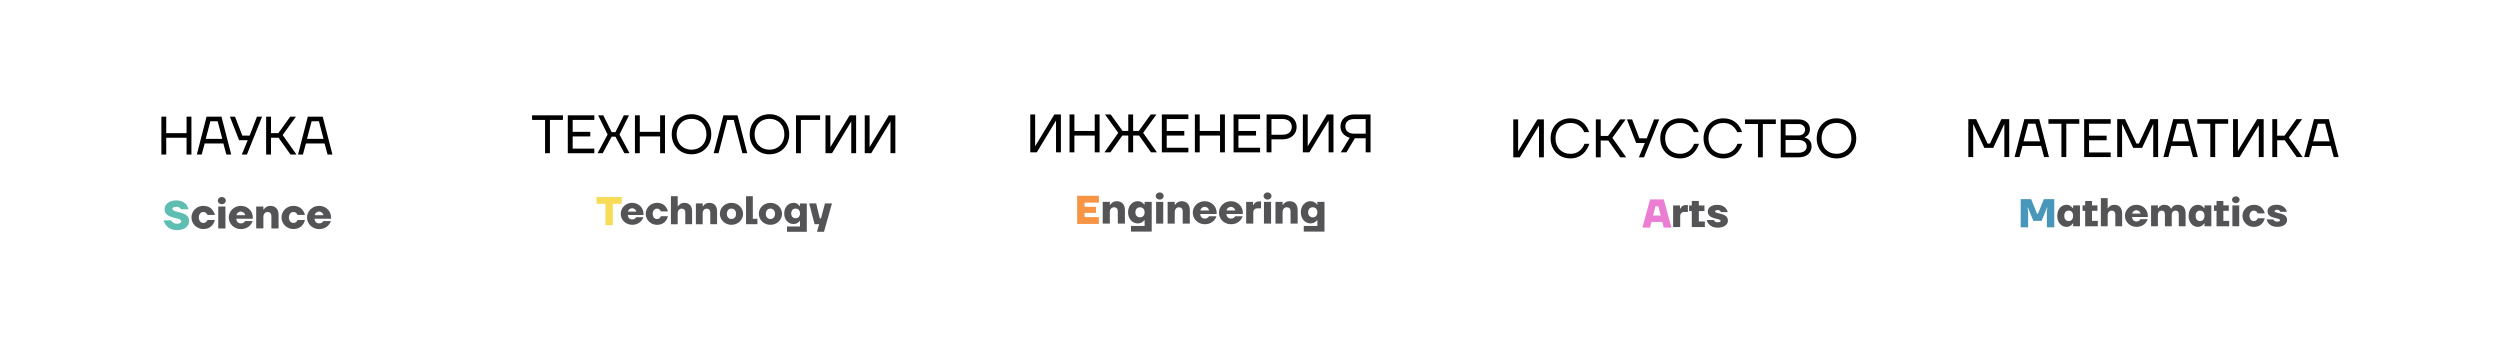 <?xml version="1.0" encoding="UTF-8"?> <svg xmlns="http://www.w3.org/2000/svg" xmlns:xlink="http://www.w3.org/1999/xlink" id="Layer_1" data-name="Layer 1" viewBox="0 0 1113.9 154.17"><defs><style> .cls-1 { filter: url(#drop-shadow-5); } .cls-2 { filter: url(#drop-shadow-4); } .cls-3 { filter: url(#drop-shadow-6); } .cls-4 { filter: url(#drop-shadow-2); } .cls-5 { filter: url(#drop-shadow-1); } .cls-6, .cls-7, .cls-8, .cls-9, .cls-10, .cls-11, .cls-12 { stroke-width: 0px; } .cls-7 { fill: #f7dd57; filter: url(#drop-shadow-3); } .cls-8 { fill: #f89545; } .cls-9 { fill: #4896b9; } .cls-10 { fill: #5dbeb1; } .cls-11 { fill: #545356; } .cls-12 { fill: #eb7ed3; } </style><filter id="drop-shadow-1" filterUnits="userSpaceOnUse"><feOffset dx=".36" dy=".36"></feOffset><feGaussianBlur result="blur" stdDeviation="0"></feGaussianBlur><feFlood flood-color="#000" flood-opacity=".75"></feFlood><feComposite in2="blur" operator="in"></feComposite><feComposite in="SourceGraphic"></feComposite></filter><filter id="drop-shadow-2" filterUnits="userSpaceOnUse"><feOffset dx=".36" dy=".36"></feOffset><feGaussianBlur result="blur-2" stdDeviation="0"></feGaussianBlur><feFlood flood-color="#000" flood-opacity=".75"></feFlood><feComposite in2="blur-2" operator="in"></feComposite><feComposite in="SourceGraphic"></feComposite></filter><filter id="drop-shadow-3" filterUnits="userSpaceOnUse"><feOffset dx=".14" dy=".14"></feOffset><feGaussianBlur result="blur-3" stdDeviation="0"></feGaussianBlur><feFlood flood-color="#000" flood-opacity=".75"></feFlood><feComposite in2="blur-3" operator="in"></feComposite><feComposite in="SourceGraphic"></feComposite></filter><filter id="drop-shadow-4" filterUnits="userSpaceOnUse"><feOffset dx=".36" dy=".36"></feOffset><feGaussianBlur result="blur-4" stdDeviation="0"></feGaussianBlur><feFlood flood-color="#000" flood-opacity=".75"></feFlood><feComposite in2="blur-4" operator="in"></feComposite><feComposite in="SourceGraphic"></feComposite></filter><filter id="drop-shadow-5" filterUnits="userSpaceOnUse"><feOffset dx=".36" dy=".36"></feOffset><feGaussianBlur result="blur-5" stdDeviation="0"></feGaussianBlur><feFlood flood-color="#000" flood-opacity=".75"></feFlood><feComposite in2="blur-5" operator="in"></feComposite><feComposite in="SourceGraphic"></feComposite></filter><filter id="drop-shadow-6" filterUnits="userSpaceOnUse"><feOffset dx=".36" dy=".36"></feOffset><feGaussianBlur result="blur-6" stdDeviation="0"></feGaussianBlur><feFlood flood-color="#000" flood-opacity=".75"></feFlood><feComposite in2="blur-6" operator="in"></feComposite><feComposite in="SourceGraphic"></feComposite></filter></defs><g><g><g class="cls-5"><path class="cls-10" d="M75.93,97.81s.45,1.52,2.6,1.52c1.34,0,1.88-.54,1.88-1.08,0-1.97-7.44-.81-7.44-5.38,0-2.06,1.88-3.94,5.2-3.94,4.84,0,5.47,3.94,5.47,3.94h-3.41s-.27-1.08-2.06-1.08c-1.26,0-1.7.45-1.7.9,0,1.97,7.44.81,7.44,5.38,0,2.15-1.79,4.12-5.38,4.12-5.11,0-6.01-4.39-6.01-4.39h3.41Z"></path></g><path class="cls-11" d="M90.56,91.73c4.51,0,5.17,4.04,5.17,4.04h-3.29s-.47-1.32-1.88-1.32c-1.03,0-1.97.94-1.97,2.44s.94,2.44,1.97,2.44c1.5,0,1.88-1.32,1.88-1.32h3.29s-.66,4.04-5.17,4.04c-2.91,0-5.26-2.35-5.26-5.17s2.35-5.17,5.26-5.17Z"></path><path class="cls-11" d="M98.83,87.78c1.03,0,1.79.73,1.79,1.6s-.75,1.6-1.79,1.6-1.79-.75-1.79-1.6.75-1.6,1.79-1.6ZM97.24,92.01h3.2v9.78h-3.2v-9.78Z"></path><path class="cls-11" d="M107.29,91.73c3.1,0,5.36,2.35,5.36,5.17v.56h-7.43c.19,1.32.94,2.07,2.07,2.07,1.5,0,1.88-1.03,1.88-1.03h3.38s-.94,3.57-5.26,3.57c-3.01,0-5.36-2.35-5.36-5.17s2.35-5.17,5.36-5.17ZM109.27,95.87c-.19-.85-.94-1.6-1.97-1.6s-1.79.75-1.97,1.6h3.95Z"></path><path class="cls-11" d="M114.15,92.01h3.2v1.32h.19s.85-1.6,2.91-1.6c2.26,0,3.67,1.41,3.67,4.04v6.02h-3.2v-5.55c0-1.13-.66-1.79-1.69-1.79s-1.88.85-1.88,2.16v5.17h-3.2v-9.78Z"></path><path class="cls-11" d="M130.69,91.73c4.51,0,5.17,4.04,5.17,4.04h-3.29s-.47-1.32-1.88-1.32c-1.03,0-1.97.94-1.97,2.44s.94,2.44,1.97,2.44c1.5,0,1.88-1.32,1.88-1.32h3.29s-.66,4.04-5.17,4.04c-2.91,0-5.26-2.35-5.26-5.17s2.35-5.17,5.26-5.17Z"></path><path class="cls-11" d="M142.16,91.73c3.1,0,5.36,2.35,5.36,5.17v.56h-7.43c.19,1.32.94,2.07,2.07,2.07,1.5,0,1.88-1.03,1.88-1.03h3.38s-.94,3.57-5.26,3.57c-3.01,0-5.36-2.35-5.36-5.17s2.35-5.17,5.36-5.17ZM144.13,95.87c-.19-.85-.94-1.6-1.97-1.6s-1.79.75-1.97,1.6h3.95Z"></path></g><g><path class="cls-6" d="M71.9,51.97h2.17v7.36h9.05v-7.36h2.17v16.89h-2.17v-7.48h-9.05v7.48h-2.17v-16.89Z"></path><path class="cls-6" d="M92.05,51.97h6.63l4.34,16.89h-2.17l-1.33-4.95h-8.32l-1.33,4.95h-2.17l4.34-16.89ZM99.04,61.86l-2.05-7.84h-3.26l-2.05,7.84h7.36Z"></path><path class="cls-6" d="M104.71,51.97l3.26,8.44h3.26l3.26-8.44h2.29l-6.76,16.89h-2.29l2.65-6.39h-3.86l-4.1-10.5h2.29Z"></path><path class="cls-6" d="M118.58,51.97h2.17v7.36h3.26l5.31-7.36h2.53l-5.91,8.2,6.15,8.69h-2.65l-5.31-7.48h-3.38v7.48h-2.17v-16.89Z"></path><path class="cls-6" d="M137.15,51.97h6.63l4.34,16.89h-2.17l-1.33-4.95h-8.32l-1.33,4.95h-2.17l4.34-16.89ZM144.15,61.86l-2.05-7.84h-3.26l-2.05,7.84h7.36Z"></path></g></g><g><g><g class="cls-4"><path class="cls-7" d="M265.3,87.26h11.21v3.05h-3.94v9.5h-3.32v-9.5h-3.94v-3.05Z"></path></g><path class="cls-11" d="M281.65,90.37c2.94,0,5.08,2.23,5.08,4.9v.53h-7.04c.18,1.25.89,1.96,1.96,1.96,1.43,0,1.78-.98,1.78-.98h3.21s-.89,3.38-4.99,3.38c-2.85,0-5.08-2.23-5.08-4.9s2.23-4.9,5.08-4.9ZM283.52,94.29c-.18-.8-.89-1.51-1.87-1.51s-1.69.71-1.87,1.51h3.74Z"></path><path class="cls-11" d="M292.69,90.37c4.28,0,4.9,3.83,4.9,3.83h-3.12s-.45-1.25-1.78-1.25c-.98,0-1.87.89-1.87,2.32s.89,2.32,1.87,2.32c1.43,0,1.78-1.25,1.78-1.25h3.12s-.62,3.83-4.9,3.83c-2.76,0-4.99-2.23-4.99-4.9s2.23-4.9,4.99-4.9Z"></path><path class="cls-11" d="M298.93,87.43h3.03v4.45h.18s.8-1.51,2.76-1.51c2.14,0,3.47,1.34,3.47,3.83v5.7h-3.03v-5.25c0-1.07-.62-1.69-1.6-1.69s-1.78.8-1.78,2.05v4.9h-3.03v-12.47Z"></path><path class="cls-11" d="M310.06,90.63h3.03v1.25h.18s.8-1.51,2.76-1.51c2.14,0,3.47,1.34,3.47,3.83v5.7h-3.03v-5.25c0-1.07-.62-1.69-1.6-1.69s-1.78.8-1.78,2.05v4.9h-3.03v-9.26Z"></path><path class="cls-11" d="M325.91,90.37c2.94,0,5.17,2.23,5.17,4.9s-2.23,4.9-5.17,4.9-5.17-2.23-5.17-4.9,2.23-4.9,5.17-4.9ZM325.91,97.58c1.16,0,2.05-.89,2.05-2.32s-.89-2.32-2.05-2.32-2.05.89-2.05,2.32.89,2.32,2.05,2.32Z"></path><path class="cls-11" d="M332.4,87.43h3.03v10.06h2.05v2.4h-5.08v-12.47Z"></path><path class="cls-11" d="M343.27,90.37c2.94,0,5.17,2.23,5.17,4.9s-2.23,4.9-5.17,4.9-5.17-2.23-5.17-4.9,2.23-4.9,5.17-4.9ZM343.27,97.58c1.16,0,2.05-.89,2.05-2.32s-.89-2.32-2.05-2.32-2.05.89-2.05,2.32.89,2.32,2.05,2.32Z"></path><path class="cls-11" d="M353.51,90.37c1.96,0,2.76,1.43,2.76,1.43h.18v-1.16h3.03v12.65h-8.82v-2.4h5.79v-2.41h-.18s-.8,1.34-2.76,1.34c-2.23,0-4.1-1.87-4.1-4.72s1.87-4.72,4.1-4.72ZM354.49,97.22c1.16,0,1.96-.8,1.96-2.14s-.8-2.14-1.96-2.14-1.96.8-1.96,2.14.8,2.14,1.96,2.14Z"></path><path class="cls-11" d="M363.66,90.63l1.6,6.68h.53l1.78-6.68h3.12l-3.56,12.65h-3.12l.98-3.38h-2.05l-2.4-9.26h3.12Z"></path></g><g><path class="cls-6" d="M237.07,51.38h13.75v2.05h-5.79v14.84h-2.17v-14.84h-5.79v-2.05Z"></path><path class="cls-6" d="M252.99,51.38h11.82v2.05h-9.65v5.31h7.84v2.05h-7.84v5.43h9.65v2.05h-11.82v-16.89Z"></path><path class="cls-6" d="M270.72,59.94l-4.22-8.56h2.29l3.74,7.48h1.69l3.74-7.48h2.29l-4.22,8.56,4.46,8.32h-2.29l-3.98-7.36h-1.69l-3.98,7.36h-2.29l4.46-8.32Z"></path><path class="cls-6" d="M282.9,51.38h2.17v7.36h9.05v-7.36h2.17v16.89h-2.17v-7.48h-9.05v7.48h-2.17v-16.89Z"></path><path class="cls-6" d="M308.11,50.89c5.07,0,8.81,3.74,8.81,8.93s-3.74,8.93-8.81,8.93-8.81-3.74-8.81-8.93,3.74-8.93,8.81-8.93ZM308.11,66.7c3.86,0,6.64-2.77,6.64-6.88s-2.77-6.88-6.64-6.88-6.63,2.77-6.63,6.88,2.77,6.88,6.63,6.88Z"></path><path class="cls-6" d="M322.34,51.38h6.27l4.34,16.89h-2.17l-3.86-14.84h-2.9l-3.86,14.84h-2.17l4.34-16.89Z"></path><path class="cls-6" d="M342.84,50.89c5.07,0,8.81,3.74,8.81,8.93s-3.74,8.93-8.81,8.93-8.81-3.74-8.81-8.93,3.74-8.93,8.81-8.93ZM342.84,66.7c3.86,0,6.64-2.77,6.64-6.88s-2.77-6.88-6.64-6.88-6.63,2.77-6.63,6.88,2.77,6.88,6.63,6.88Z"></path><path class="cls-6" d="M354.66,51.38h10.74v2.05h-8.56v14.84h-2.17v-16.89Z"></path><path class="cls-6" d="M367.81,51.38h2.17v13.87l-.02.24h.05l8.54-14.11h2.9v16.89h-2.17v-13.87l.02-.24h-.05l-8.54,14.11h-2.9v-16.89Z"></path><path class="cls-6" d="M385.29,51.38h2.17v13.87l-.02.24h.05l8.54-14.11h2.9v16.89h-2.17v-13.87l.02-.24h-.05l-8.54,14.11h-2.9v-16.89Z"></path></g></g><g><g><g class="cls-2"><path class="cls-8" d="M479.57,86.87h9.68v3.05h-6.37v1.88h5.11v2.69h-5.11v1.88h6.37v3.05h-9.68v-12.55Z"></path></g><path class="cls-11" d="M491.33,89.93h3.17v1.31h.19s.84-1.59,2.89-1.59c2.24,0,3.64,1.4,3.64,4.01v5.97h-3.17v-5.51c0-1.12-.65-1.77-1.68-1.77s-1.87.84-1.87,2.15v5.13h-3.17v-9.71Z"></path><path class="cls-11" d="M506.91,89.65c2.05,0,2.89,1.49,2.89,1.49h.19v-1.21h3.17v13.25h-9.24v-2.52h6.07v-2.52h-.19s-.84,1.4-2.89,1.4c-2.33,0-4.29-1.96-4.29-4.95s1.96-4.95,4.29-4.95ZM507.94,96.84c1.21,0,2.05-.84,2.05-2.24s-.84-2.24-2.05-2.24-2.05.84-2.05,2.24.84,2.24,2.05,2.24Z"></path><path class="cls-11" d="M516.71,85.74c1.03,0,1.77.73,1.77,1.59s-.75,1.59-1.77,1.59-1.77-.75-1.77-1.59.75-1.59,1.77-1.59ZM515.12,89.93h3.17v9.71h-3.17v-9.71Z"></path><path class="cls-11" d="M520.25,89.93h3.17v1.31h.19s.84-1.59,2.89-1.59c2.24,0,3.64,1.4,3.64,4.01v5.97h-3.17v-5.51c0-1.12-.65-1.77-1.68-1.77s-1.87.84-1.87,2.15v5.13h-3.17v-9.71Z"></path><path class="cls-11" d="M536.77,89.65c3.08,0,5.32,2.33,5.32,5.13v.56h-7.37c.19,1.31.93,2.05,2.05,2.05,1.49,0,1.87-1.03,1.87-1.03h3.36s-.93,3.55-5.23,3.55c-2.99,0-5.32-2.33-5.32-5.13s2.33-5.13,5.32-5.13ZM538.73,93.76c-.19-.84-.93-1.59-1.96-1.59s-1.77.75-1.96,1.59h3.92Z"></path><path class="cls-11" d="M548.43,89.65c3.08,0,5.32,2.33,5.32,5.13v.56h-7.37c.19,1.31.93,2.05,2.05,2.05,1.49,0,1.87-1.03,1.87-1.03h3.36s-.93,3.55-5.23,3.55c-2.99,0-5.32-2.33-5.32-5.13s2.33-5.13,5.32-5.13ZM550.39,93.76c-.19-.84-.93-1.59-1.96-1.59s-1.77.75-1.96,1.59h3.92Z"></path><path class="cls-11" d="M555.24,89.93h3.08v1.4h.19s.56-1.59,2.37-1.59h.99v3.08h-1.59c-1.12,0-1.87.75-1.87,1.87v4.95h-3.17v-9.71Z"></path><path class="cls-11" d="M564.76,85.74c1.03,0,1.77.73,1.77,1.59s-.75,1.59-1.77,1.59-1.77-.75-1.77-1.59.75-1.59,1.77-1.59ZM563.17,89.93h3.17v9.71h-3.17v-9.71Z"></path><path class="cls-11" d="M568.3,89.93h3.17v1.31h.19s.84-1.59,2.89-1.59c2.24,0,3.64,1.4,3.64,4.01v5.97h-3.17v-5.51c0-1.12-.65-1.77-1.68-1.77s-1.87.84-1.87,2.15v5.13h-3.17v-9.71Z"></path><path class="cls-11" d="M583.89,89.65c2.05,0,2.89,1.49,2.89,1.49h.19v-1.21h3.17v13.25h-9.24v-2.52h6.07v-2.52h-.19s-.84,1.4-2.89,1.4c-2.33,0-4.29-1.96-4.29-4.95s1.96-4.95,4.29-4.95ZM584.91,96.84c1.21,0,2.05-.84,2.05-2.24s-.84-2.24-2.05-2.24-2.05.84-2.05,2.24.84,2.24,2.05,2.24Z"></path></g><g><path class="cls-6" d="M459.05,50.99h2.17v13.87l-.02.24h.05l8.54-14.11h2.9v16.89h-2.17v-13.87l.02-.24h-.05l-8.54,14.11h-2.9v-16.89Z"></path><path class="cls-6" d="M476.54,50.99h2.17v7.36h9.05v-7.36h2.17v16.89h-2.17v-7.48h-9.05v7.48h-2.17v-16.89Z"></path><path class="cls-6" d="M498.25,59.19l-5.91-8.2h2.53l5.31,7.36h2.53v-7.36h2.17v7.36h2.53l5.31-7.36h2.53l-5.91,8.2,6.15,8.69h-2.65l-5.31-7.48h-2.65v7.48h-2.17v-7.48h-2.65l-5.31,7.48h-2.65l6.15-8.69Z"></path><path class="cls-6" d="M517.67,50.99h11.82v2.05h-9.65v5.31h7.84v2.05h-7.84v5.43h9.65v2.05h-11.82v-16.89Z"></path><path class="cls-6" d="M532.38,50.99h2.17v7.36h9.05v-7.36h2.17v16.89h-2.17v-7.48h-9.05v7.48h-2.17v-16.89Z"></path><path class="cls-6" d="M549.63,50.99h11.82v2.05h-9.65v5.31h7.84v2.05h-7.84v5.43h9.65v2.05h-11.82v-16.89Z"></path><path class="cls-6" d="M564.34,50.99h7.12c3.86,0,6.27,2.41,6.27,5.55s-2.41,5.55-6.27,5.55h-4.95v5.79h-2.17v-16.89ZM571.46,60.03c2.65,0,4.1-1.45,4.1-3.5s-1.45-3.5-4.1-3.5h-4.95v7h4.95Z"></path><path class="cls-6" d="M580.5,50.99h2.17v13.87l-.02.24h.05l8.54-14.11h2.9v16.89h-2.17v-13.87l.02-.24h-.05l-8.54,14.11h-2.9v-16.89Z"></path><path class="cls-6" d="M603.42,50.99h7.24v16.89h-2.17v-6.27h-4.83l-3.74,6.27h-2.53l3.98-6.51c-2.41-.72-4.1-2.41-4.1-5.07,0-3.02,2.29-5.31,6.15-5.31ZM603.42,59.55h5.07v-6.51h-5.07c-2.65,0-3.98,1.33-3.98,3.26s1.33,3.26,3.98,3.26Z"></path></g></g><g><g><g class="cls-1"><path class="cls-12" d="M734.84,88.49h6.1l3.41,12.55h-3.41l-.63-2.51h-4.84l-.63,2.51h-3.41l3.41-12.55ZM739.59,95.66l-1.08-4.12h-1.25l-1.08,4.12h3.41Z"></path></g><path class="cls-11" d="M745.48,91.55h3.05v1.39h.19s.55-1.57,2.35-1.57h.98v3.05h-1.57c-1.11,0-1.85.74-1.85,1.85v4.9h-3.14v-9.62Z"></path><path class="cls-11" d="M752.6,91.55h1.2v-2.03h3.14v2.03h2.5v2.5h-2.5v4.62h2.68v2.5h-5.83v-7.12h-1.2v-2.5Z"></path><path class="cls-11" d="M763.6,98.02s.28,1.02,1.76,1.02c.92,0,1.29-.28,1.29-.65,0-1.29-5.73-.46-5.73-4.16,0-1.52,1.37-2.96,4.16-2.96,4.18,0,4.72,3.24,4.72,3.24h-3.05s-.19-.93-1.48-.93c-.74,0-1.11.28-1.11.65,0,1.29,5.73.37,5.73,4.07,0,1.66-1.48,3.14-4.53,3.14-4.35,0-4.9-3.42-4.9-3.42h3.14Z"></path></g><g><path class="cls-6" d="M674.25,53.21h2.17v13.87l-.02.24h.05l8.54-14.11h2.9v16.89h-2.17v-13.87l.02-.24h-.05l-8.54,14.11h-2.9v-16.89Z"></path><path class="cls-6" d="M699.7,52.73c6.88,0,8.32,6.15,8.32,6.15h-2.17s-1.33-4.1-6.15-4.1c-3.86,0-6.63,2.77-6.63,6.88s2.77,6.88,6.63,6.88c4.95,0,6.27-4.46,6.27-4.46h2.17s-1.69,6.51-8.44,6.51c-5.07,0-8.81-3.74-8.81-8.93s3.74-8.93,8.81-8.93Z"></path><path class="cls-6" d="M711.04,53.21h2.17v7.36h3.26l5.31-7.36h2.53l-5.91,8.2,6.15,8.69h-2.65l-5.31-7.48h-3.38v7.48h-2.17v-16.89Z"></path><path class="cls-6" d="M727.2,53.21l3.26,8.44h3.26l3.26-8.44h2.29l-6.76,16.89h-2.29l2.65-6.39h-3.86l-4.1-10.5h2.29Z"></path><path class="cls-6" d="M748.55,52.73c6.88,0,8.32,6.15,8.32,6.15h-2.17s-1.33-4.1-6.15-4.1c-3.86,0-6.63,2.77-6.63,6.88s2.77,6.88,6.63,6.88c4.95,0,6.27-4.46,6.27-4.46h2.17s-1.69,6.51-8.44,6.51c-5.07,0-8.81-3.74-8.81-8.93s3.74-8.93,8.81-8.93Z"></path><path class="cls-6" d="M767.85,52.73c6.88,0,8.32,6.15,8.32,6.15h-2.17s-1.33-4.1-6.15-4.1c-3.86,0-6.63,2.77-6.63,6.88s2.77,6.88,6.63,6.88c4.95,0,6.27-4.46,6.27-4.46h2.17s-1.69,6.51-8.44,6.51c-5.07,0-8.81-3.74-8.81-8.93s3.74-8.93,8.81-8.93Z"></path><path class="cls-6" d="M777.49,53.21h13.75v2.05h-5.79v14.84h-2.17v-14.84h-5.79v-2.05Z"></path><path class="cls-6" d="M793.41,53.21h8.08c3.02,0,4.95,1.93,4.95,4.34,0,2.9-2.41,3.62-2.41,3.62v.12s3.14.48,3.14,3.98c0,2.77-2.05,4.83-5.79,4.83h-7.96v-16.89ZM801.37,60.33c1.81,0,2.9-1.09,2.9-2.53s-1.09-2.53-2.9-2.53h-5.79v5.07h5.79ZM801.37,68.05c2.41,0,3.62-1.21,3.62-2.77,0-1.69-1.21-2.9-3.62-2.9h-5.79v5.67h5.79Z"></path><path class="cls-6" d="M818.26,52.73c5.07,0,8.81,3.74,8.81,8.93s-3.74,8.93-8.81,8.93-8.81-3.74-8.81-8.93,3.74-8.93,8.81-8.93ZM818.26,68.53c3.86,0,6.64-2.77,6.64-6.88s-2.77-6.88-6.64-6.88-6.63,2.77-6.63,6.88,2.77,6.88,6.63,6.88Z"></path></g></g><g><g><g class="cls-3"><path class="cls-9" d="M899.98,88.37h4.66l2.6,6.46h.45l2.6-6.46h4.66v12.55h-3.32v-7.17l.27-1.61h-.18l-2.42,5.92h-3.68l-2.42-5.92h-.18l.27,1.61v7.17h-3.32v-12.55Z"></path></g><path class="cls-11" d="M920.75,91.24c1.88,0,2.78,1.52,2.78,1.52h.18v-1.25h3.04v9.31h-3.04v-1.25h-.18s-.9,1.52-2.78,1.52c-2.24,0-4.12-1.88-4.12-4.92s1.88-4.92,4.12-4.92ZM921.73,98.49c1.16,0,1.97-.81,1.97-2.33s-.81-2.33-1.97-2.33-1.97.81-1.97,2.33.81,2.33,1.97,2.33Z"></path><path class="cls-11" d="M927.91,91.51h1.16v-1.97h3.04v1.97h2.42v2.42h-2.42v4.48h2.6v2.42h-5.64v-6.89h-1.16v-2.42Z"></path><path class="cls-11" d="M936.05,88.28h3.04v4.48h.18s.81-1.52,2.78-1.52c2.15,0,3.49,1.34,3.49,3.85v5.73h-3.04v-5.28c0-1.07-.63-1.7-1.61-1.7s-1.79.81-1.79,2.06v4.92h-3.04v-12.53Z"></path><path class="cls-11" d="M951.89,91.24c2.95,0,5.1,2.24,5.1,4.92v.54h-7.07c.18,1.25.9,1.97,1.97,1.97,1.43,0,1.79-.99,1.79-.99h3.22s-.9,3.4-5.01,3.4c-2.86,0-5.1-2.24-5.1-4.92s2.24-4.92,5.1-4.92ZM953.77,95.18c-.18-.8-.9-1.52-1.88-1.52s-1.7.72-1.88,1.52h3.76Z"></path><path class="cls-11" d="M958.43,91.51h3.04v1.25h.18s.72-1.52,2.69-1.52c2.33,0,2.95,1.7,2.95,1.7h.18s.63-1.7,2.86-1.7,3.49,1.34,3.49,3.85v5.73h-3.04v-5.28c0-1.16-.54-1.7-1.43-1.7-.98,0-1.7.72-1.7,1.97v5.01h-3.04v-5.28c0-1.16-.54-1.7-1.43-1.7-.98,0-1.7.72-1.7,1.97v5.01h-3.04v-9.31Z"></path><path class="cls-11" d="M979.28,91.24c1.88,0,2.78,1.52,2.78,1.52h.18v-1.25h3.04v9.31h-3.04v-1.25h-.18s-.9,1.52-2.78,1.52c-2.24,0-4.12-1.88-4.12-4.92s1.88-4.92,4.12-4.92ZM980.26,98.49c1.16,0,1.97-.81,1.97-2.33s-.81-2.33-1.97-2.33-1.97.81-1.97,2.33.81,2.33,1.97,2.33Z"></path><path class="cls-11" d="M986.44,91.51h1.16v-1.97h3.04v1.97h2.42v2.42h-2.42v4.48h2.6v2.42h-5.64v-6.89h-1.16v-2.42Z"></path><path class="cls-11" d="M996.19,87.48c.98,0,1.7.7,1.7,1.52s-.72,1.52-1.7,1.52-1.7-.72-1.7-1.52.72-1.52,1.7-1.52ZM994.67,91.51h3.04v9.31h-3.04v-9.31Z"></path><path class="cls-11" d="M1004.16,91.24c4.3,0,4.92,3.85,4.92,3.85h-3.13s-.45-1.25-1.79-1.25c-.98,0-1.88.9-1.88,2.33s.9,2.33,1.88,2.33c1.43,0,1.79-1.25,1.79-1.25h3.13s-.63,3.85-4.92,3.85c-2.78,0-5.01-2.24-5.01-4.92s2.24-4.92,5.01-4.92Z"></path><path class="cls-11" d="M1012.93,97.77s.27.98,1.7.98c.9,0,1.25-.27,1.25-.63,0-1.25-5.55-.45-5.55-4.03,0-1.47,1.32-2.86,4.03-2.86,4.05,0,4.57,3.13,4.57,3.13h-2.95s-.18-.9-1.43-.9c-.72,0-1.07.27-1.07.63,0,1.25,5.55.36,5.55,3.94,0,1.61-1.43,3.04-4.39,3.04-4.21,0-4.74-3.31-4.74-3.31h3.04Z"></path></g><g><path class="cls-6" d="M877,53.09h3.5l5.07,10.86h1.09l5.07-10.86h3.5v16.89h-2.17v-14.48l.02-.24h-.05l-4.92,10.62h-3.98l-4.92-10.62h-.05l.02.24v14.48h-2.17v-16.89Z"></path><path class="cls-6" d="M901.97,53.09h6.63l4.34,16.89h-2.17l-1.33-4.95h-8.32l-1.33,4.95h-2.17l4.34-16.89ZM908.97,62.98l-2.05-7.84h-3.26l-2.05,7.84h7.36Z"></path><path class="cls-6" d="M912.7,53.09h13.75v2.05h-5.79v14.84h-2.17v-14.84h-5.79v-2.05Z"></path><path class="cls-6" d="M928.62,53.09h11.82v2.05h-9.65v5.31h7.84v2.05h-7.84v5.43h9.65v2.05h-11.82v-16.89Z"></path><path class="cls-6" d="M943.34,53.09h3.5l5.07,10.86h1.09l5.07-10.86h3.5v16.89h-2.17v-14.48l.02-.24h-.05l-4.92,10.62h-3.98l-4.92-10.62h-.05l.02.24v14.48h-2.17v-16.89Z"></path><path class="cls-6" d="M968.3,53.09h6.63l4.34,16.89h-2.17l-1.33-4.95h-8.32l-1.33,4.95h-2.17l4.34-16.89ZM975.3,62.98l-2.05-7.84h-3.26l-2.05,7.84h7.36Z"></path><path class="cls-6" d="M979.04,53.09h13.75v2.05h-5.79v14.84h-2.17v-14.84h-5.79v-2.05Z"></path><path class="cls-6" d="M994.96,53.09h2.17v13.87l-.02.24h.05l8.54-14.11h2.9v16.89h-2.17v-13.87l.02-.24h-.05l-8.54,14.11h-2.9v-16.89Z"></path><path class="cls-6" d="M1012.45,53.09h2.17v7.36h3.26l5.31-7.36h2.53l-5.91,8.2,6.15,8.69h-2.65l-5.31-7.48h-3.38v7.48h-2.17v-16.89Z"></path><path class="cls-6" d="M1031.02,53.09h6.63l4.34,16.89h-2.17l-1.33-4.95h-8.32l-1.33,4.95h-2.17l4.34-16.89ZM1038.02,62.98l-2.05-7.84h-3.26l-2.05,7.84h7.36Z"></path></g></g></svg> 